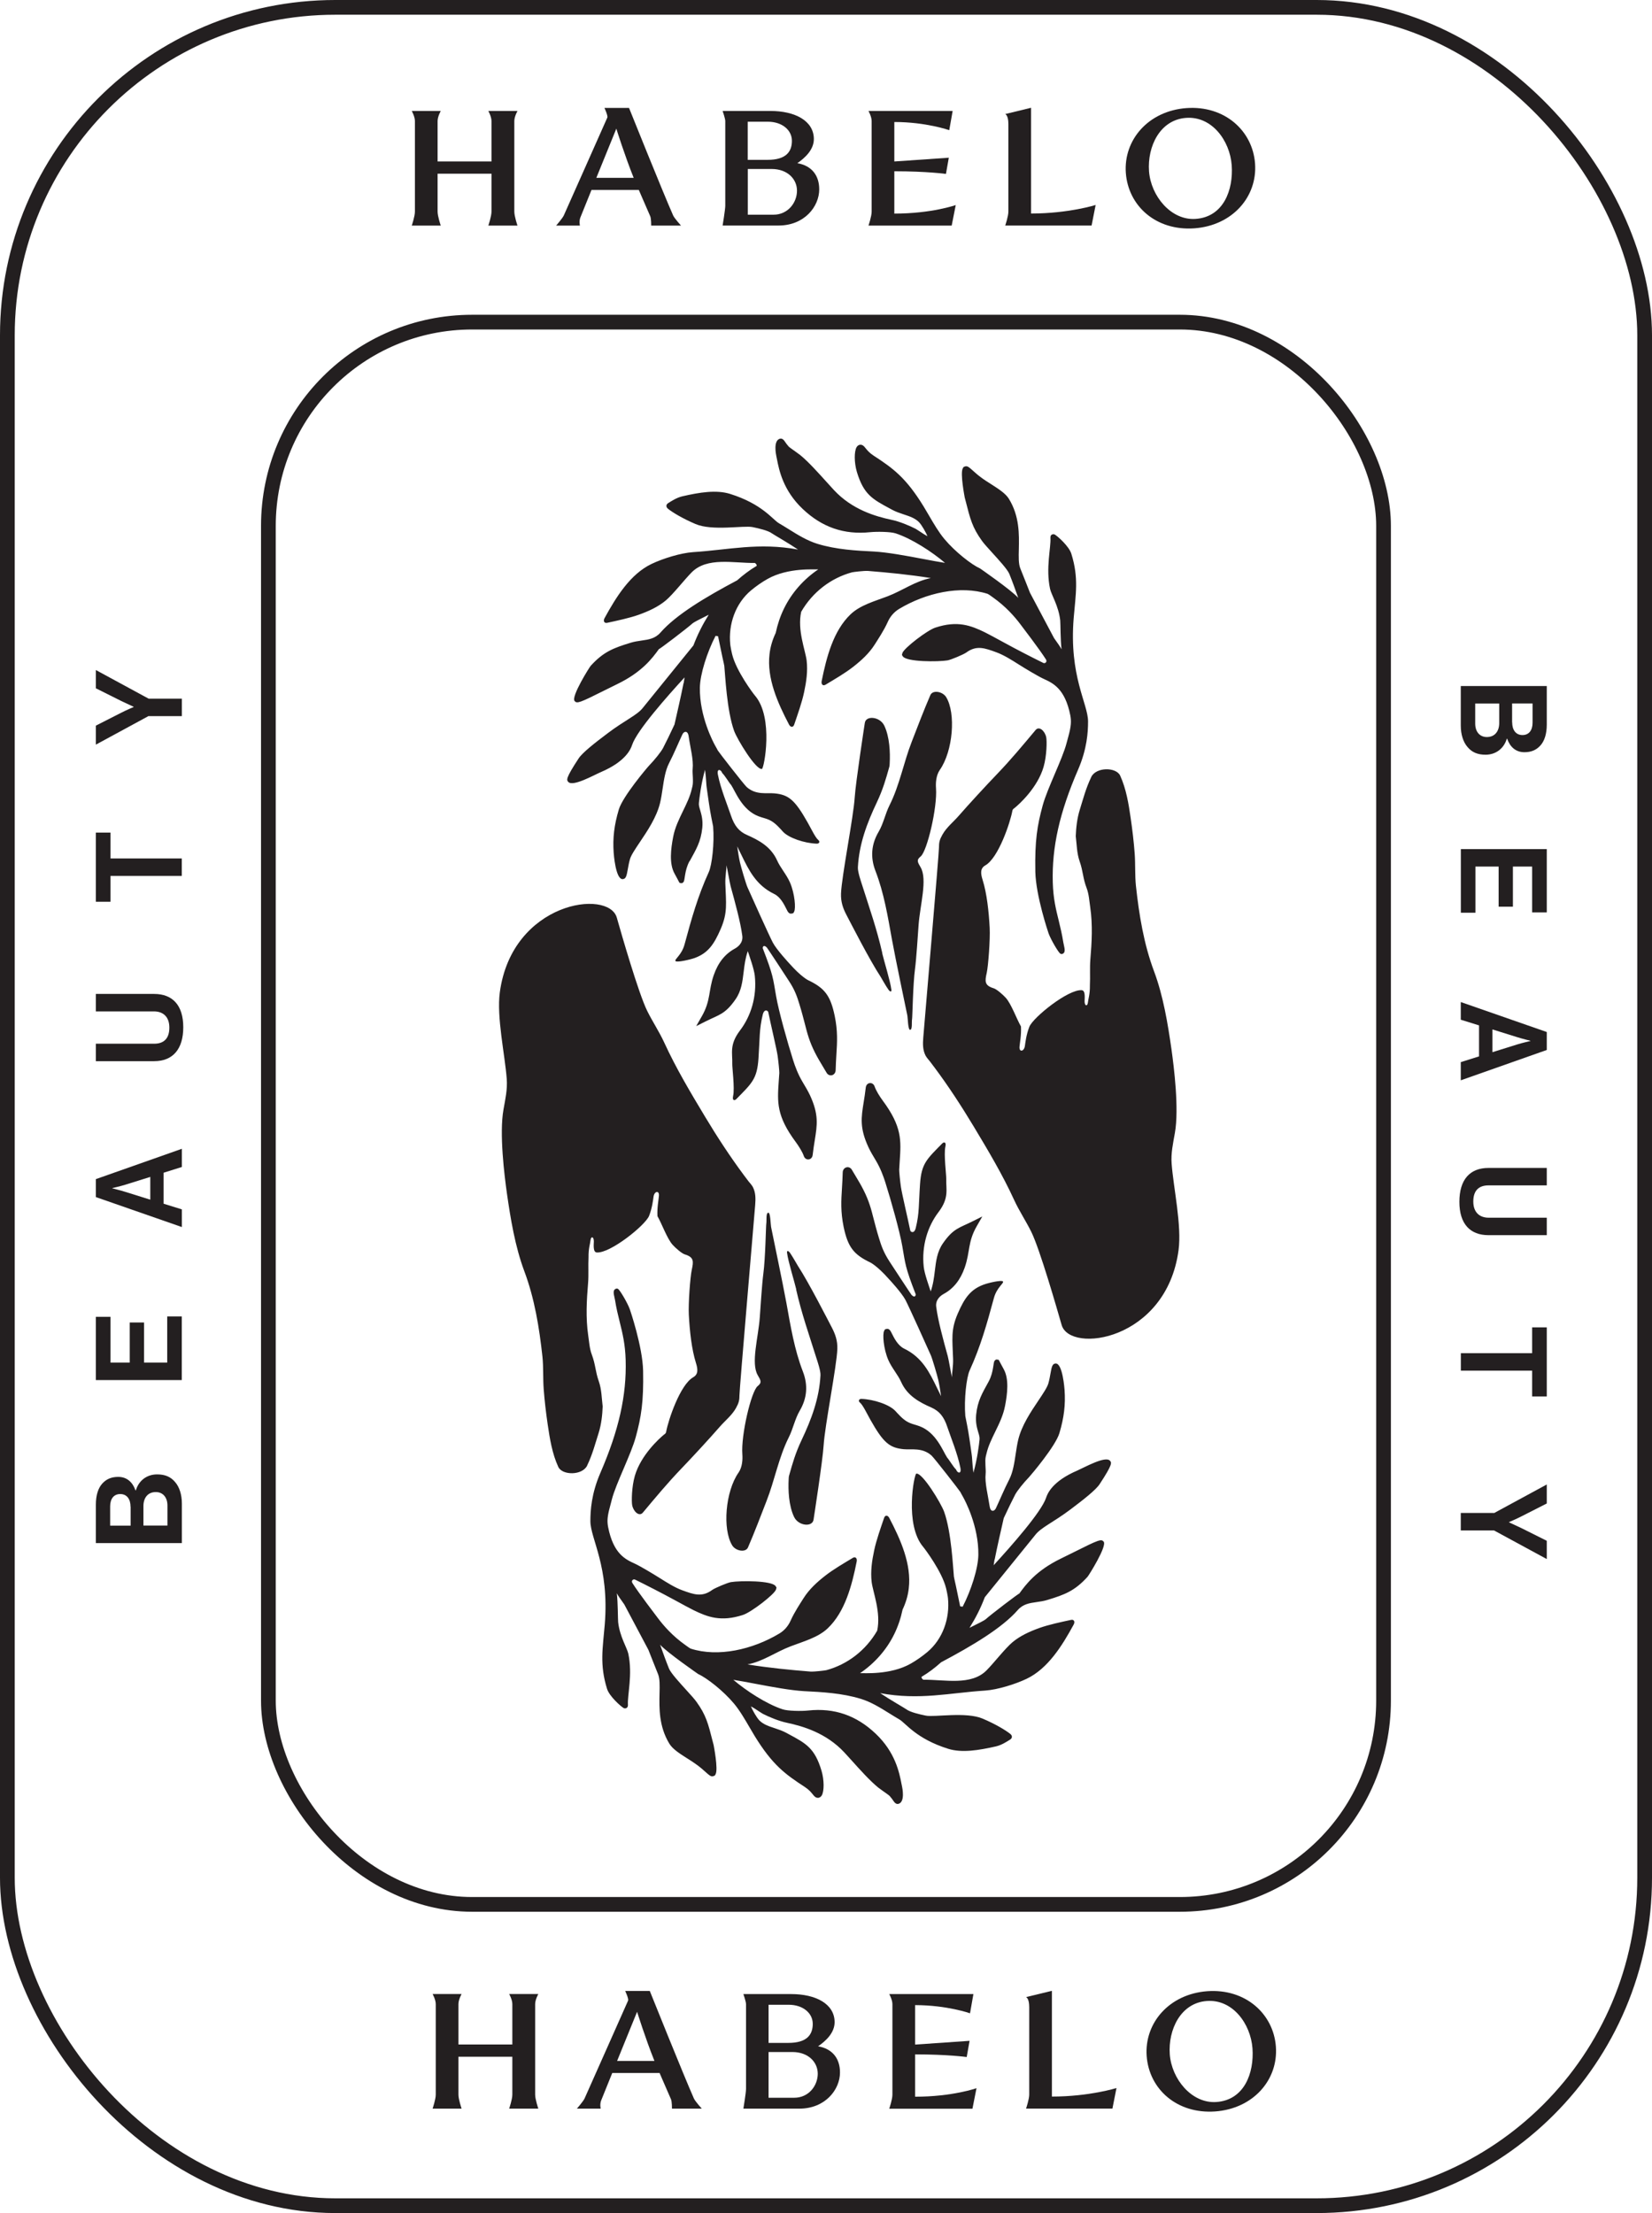 <svg viewBox="0 0 224.36 300.56" xmlns="http://www.w3.org/2000/svg" data-name="Layer 2" id="Layer_2">
  <defs>
    <style>
      .cls-1 {
        fill: none;
        stroke: #231f20;
        stroke-miterlimit: 10;
        stroke-width: 2px;
      }

      .cls-2 {
        fill: #231f20;
        stroke-width: 0px;
      }
    </style>
  </defs>
  <g data-name="Layer 1" id="Layer_1-2">
    <g>
      <g>
        <g>
          <path d="M119.83,129.46c-.76-3.34-1.71-6-2.74-9.25-.18-.56-.61-1.81-.58-2.41.16-3.16,1.24-6.02,2.57-8.82.84-1.78,1.23-3.17,1.68-4.77.06-.2.06-.33.07-.53.08-1.46,0-3.6-.74-5.14-.6-1.23-2.5-1.4-2.64-.35-.02.12-1.24,8.08-1.37,10.1-.16,2.64-1.78,10.75-1.86,13.07-.04,1.15.28,2.03.75,2.92.51.97,3.12,6.09,4.61,8.35.12.18.7,1.25,1.1,1.81.16.22.43.36.38-.03-.15-1.18-1.01-3.93-1.25-4.96Z" class="cls-2"></path>
          <path d="M123.59,139.86c.36.02.2-1.11.28-1.47.05-.24.12-4.73.4-6.81.18-1.35.39-4.62.48-5.9.19-2.73,1.24-6.24.28-7.89-.4-.69-.61-.98.01-1.48.87-.7,2.28-6.65,2.08-9.27-.05-.65-.01-1.72.52-2.48,1.79-2.56,2.2-7.69.86-9.88-.47-.77-1.83-1.02-2.15-.27-.85,1.96-1.75,4.32-2.52,6.31-1.11,2.84-1.64,5.89-3.02,8.64-.58,1.15-.82,2.47-1.48,3.6-1,1.7-1.15,3.47-.43,5.33,1.16,3,1.67,6.17,2.24,9.32.48,2.64,1.88,9.3,2.09,10.32.07.37.08,1.92.37,1.94Z" class="cls-2"></path>
          <path d="M148.2,105.54c-.74,1.55-1.09,2.95-1.55,4.42-.37,1.17-.51,2.48-.55,3.61.14,1.14.14,2.3.52,3.39.49,1.39.43,2.28.96,3.66.31.82.36,1.75.49,2.63.34,2.36.21,4.72.01,7.09-.09,1.08,0,2.36-.06,3.48.02,1.22-.22,1.83-.27,2.33-.06.56-.45.5-.45-.16,0-.38.15-1.47-.39-1.51-1.84-.14-6.58,3.68-7.11,4.96-.43,1.1-.54,2.14-.61,2.62-.11.76-.78.87-.73.12.04-.55.26-1.55.2-2.77-.61-1.06-1.31-3.06-2.07-3.9-.38-.42-1.22-1.16-1.64-1.29-1.26-.38-1.2-.95-.94-2.1.21-.95.48-4.58.4-6.09-.12-2.28-.39-4.71-.96-6.53-.29-.91-.33-1.58.38-1.98,1.77-1.02,3.37-5.8,3.66-7.4.05-.26.2-.3.33-.41.57-.46,3.09-2.72,3.91-5.56.44-1.52.46-3.52.36-4.01-.17-.85-.95-1.58-1.44-1-1.76,2.1-3.35,4.02-5.23,5.98-1.47,1.53-3.86,4.12-5.19,5.65-.74.86-1.67,1.57-2.24,2.59-.38.67-.47,1.03-.47,1.78,0,.82-1.93,23.25-2.13,25.77-.07.87-.08,1.69.31,2.45h0s0,.01.01.02c.13.25.55.73.55.73.22.28.43.57.65.86,1.91,2.56,3.66,5.25,5.31,7.99,1.96,3.26,3.92,6.54,5.52,10.03.68,1.48,1.6,2.85,2.32,4.31,1.18,2.4,3.5,10.49,4.12,12.64,1.12,3.95,14.23,2.15,15.88-10.15.45-3.36-.69-8.43-.94-11.75-.11-1.41.19-2.74.44-4.16.59-3.29-.13-9-.46-11.36-.5-3.5-1.12-7.27-2.37-10.61-1.39-3.71-2.03-7.65-2.46-11.61-.15-1.46-.06-2.94-.17-4.41-.12-1.59-.31-3.19-.54-4.77-.28-1.96-.61-3.98-1.43-5.78-.54-1.17-3.27-1.19-3.93.19Z" class="cls-2"></path>
          <path d="M108.12,175.11c.76,3.34,1.71,6,2.73,9.25.18.56.61,1.81.58,2.41-.16,3.16-1.24,6.02-2.57,8.82-.84,1.78-1.23,3.17-1.68,4.77-.06.2-.06.33-.07.53-.08,1.46,0,3.6.74,5.14.6,1.23,2.5,1.4,2.64.35.02-.12,1.25-8.08,1.37-10.1.16-2.64,1.78-10.75,1.86-13.07.04-1.15-.29-2.03-.75-2.92-.51-.97-3.12-6.09-4.6-8.36-.12-.18-.71-1.25-1.1-1.81-.16-.22-.43-.36-.38.03.15,1.18,1.01,3.93,1.25,4.96Z" class="cls-2"></path>
          <path d="M104.35,164.71c-.36-.02-.21,1.11-.28,1.47-.05.24-.12,4.74-.4,6.81-.18,1.35-.39,4.62-.48,5.89-.19,2.74-1.24,6.24-.28,7.89.4.69.61.99-.01,1.48-.87.69-2.28,6.65-2.08,9.27.05.65.01,1.72-.52,2.48-1.79,2.56-2.2,7.69-.86,9.88.47.77,1.83,1.02,2.15.27.85-1.96,1.75-4.32,2.52-6.31,1.11-2.84,1.64-5.89,3.02-8.64.58-1.15.82-2.47,1.48-3.6,1-1.7,1.15-3.47.43-5.33-1.16-3-1.67-6.17-2.24-9.32-.48-2.64-1.88-9.3-2.08-10.32-.07-.37-.08-1.92-.37-1.94Z" class="cls-2"></path>
          <path d="M79.74,199.04c.74-1.55,1.09-2.95,1.56-4.42.37-1.17.51-2.48.55-3.61-.14-1.14-.14-2.3-.52-3.39-.49-1.39-.44-2.28-.96-3.66-.31-.82-.36-1.75-.49-2.63-.34-2.36-.21-4.72-.01-7.09.09-1.08,0-2.35.06-3.48-.02-1.22.22-1.83.27-2.33.06-.56.45-.51.45.16,0,.38-.15,1.47.39,1.51,1.84.14,6.58-3.68,7.11-4.96.43-1.1.54-2.14.61-2.62.11-.76.79-.88.73-.12-.04.55-.26,1.55-.2,2.77.61,1.06,1.31,3.06,2.07,3.9.38.42,1.22,1.16,1.64,1.29,1.26.38,1.2.95.95,2.1-.21.95-.48,4.57-.4,6.09.12,2.28.39,4.71.96,6.53.29.91.33,1.58-.38,1.98-1.77,1.02-3.37,5.8-3.66,7.4-.05.26-.2.3-.33.41-.57.47-3.09,2.72-3.92,5.56-.44,1.52-.46,3.52-.36,4.01.17.85.95,1.58,1.44,1,1.76-2.1,3.35-4.02,5.23-5.98,1.47-1.53,3.86-4.12,5.19-5.65.74-.86,1.67-1.57,2.24-2.59.37-.67.47-1.03.47-1.78,0-.82,1.93-23.25,2.13-25.77.07-.87.08-1.68-.31-2.45h0s0-.01-.01-.02c-.13-.25-.55-.72-.55-.72-.22-.28-.43-.57-.65-.86-1.91-2.57-3.66-5.25-5.31-8-1.96-3.26-3.92-6.54-5.52-10.03-.68-1.48-1.6-2.85-2.32-4.31-1.18-2.4-3.51-10.49-4.12-12.65-1.12-3.95-14.23-2.15-15.89,10.15-.45,3.35.69,8.43.94,11.75.11,1.41-.19,2.74-.44,4.15-.59,3.29.13,9,.46,11.36.5,3.5,1.12,7.27,2.37,10.61,1.39,3.71,2.03,7.65,2.46,11.61.15,1.46.06,2.94.17,4.41.12,1.59.31,3.19.54,4.77.29,1.96.61,3.98,1.44,5.78.53,1.17,3.27,1.19,3.93-.19Z" class="cls-2"></path>
        </g>
        <path d="M93.68,116.93c.86-1.58,1.5-2.58,1.7-4.51.1-1.05-.11-1.77-.28-2.36-.12-.4-.22-.7-.18-1.03.06-.61.3-2.63.83-4.49.08.56.13,1.19.16,1.67.02.33.04.61.07.77l.13.93c.28,1.96.35,2.4.74,4.33.19,2.28-.16,5.26-.59,6.2-1.49,3.27-2.34,6.31-3.29,9.82-.39,1.45-1.37,2-1.24,2.25.14.26,2.06-.2,2.61-.4,1.8-.66,2.62-1.82,3.54-3.95.96-2.22.72-3.45.63-6.16-.03-.99.16-1.84.15-2.49.11.41.45,2.42.57,2.86.63,2.29,1.34,4.88,1.58,6.71.14,1.02-.67,1.57-1.02,1.76-1.32.72-2.26,1.89-2.85,3.58-.75,2.15-.39,3.46-1.64,5.63l-.75,1.31,1.32-.66c1.79-.9,2.61-.94,4.03-2.99.79-1.14.94-2.41,1.1-3.75.11-.92.23-1.86.56-2.78.24.73.85,2.41.95,3.35.3,2.83-.53,5.48-2.01,7.42-1.48,1.95-1,3.1-1.05,4.53-.02.49.35,3.33.12,4.34-.17.76.26.62.41.47,2.13-2.17,2.84-2.73,3.03-5.54.19-2.75.09-3.94.58-5.95.2-.83.7-.56.75-.34.32,1.58,1.13,4.98,1.27,5.93.12.85.24,2.1.23,2.33-.02.41-.05.79-.08,1.15-.19,2.81-.33,4.67,2.31,8.23.4.54.9,1.33,1.1,1.91.1.3.37.49.66.45.29-.03.5-.27.54-.6.08-.75.19-1.39.28-1.97.34-2.12.57-3.52-.65-6.15-.27-.57-.63-1.18-.98-1.76-.64-1.06-1.05-2.19-1.3-2.98-.78-2.46-1.97-6.7-2.31-8.68-.43-2.45-.37-2.8-1.81-6.51-.05-.14.08-.6.55-.12.1.11,2.85,4.3,2.97,4.5.82,1.24,1.13,2.14,1.45,3.2.32,1.04.53,1.86.72,2.59.35,1.38.63,2.47,1.4,3.99.33.66.72,1.3,1.09,1.92.16.27.33.54.49.82.15.26.45.39.72.32.29-.08.49-.35.5-.68.02-.77.06-1.46.1-2.11.11-1.72.2-3.21-.23-5.28-.57-2.73-1.35-3.77-3.63-4.85,0,0-.94-.46-2.52-2.25-.1-.11-1.75-1.89-2.25-2.84-.49-.93-3.02-6.55-3.45-7.53-.2-.45-.87-2.73-1.01-3.34-.13-.56-.27-1.43-.38-2.2.1.19.19.38.27.55l.27.55c1.04,2.14,2.02,4.17,4.48,5.36.86.41,1.37,1.46,1.65,2.02.2.41.35.7.7.65l.25-.06.11-.2c.25-.45.09-2.44-.55-3.94-.25-.58-.59-1.09-.92-1.59-.31-.47-.61-.92-.83-1.41-.85-1.92-2.56-2.8-4.1-3.48-1.08-.47-1.71-1.24-2.18-2.64-.44-1.32-1.41-3.68-1.77-5.54-.18-.95.45-.69.58-.24.41.4.95,1.36,1.21,1.62.59.89,1.48,3.42,3.75,4.27,1.11.42,1.65.25,3.06,1.82l.19.22c.8.9,2.97,1.61,4.61,1.67.4.02.48-.3.23-.5-.39-.31-.98-1.56-1.44-2.37-1.76-3.12-2.6-3.77-4.5-3.96-1.08-.1-2.52.26-3.78-.86-.35-.31-3.82-4.77-3.92-4.96-.08-.17-.21-.39-.36-.66-.26-.46-2.13-3.96-2.08-7.85.02-1.85.99-4.86,2.13-7.06.26.04.07.01.34.05.25,1.2.56,2.71.59,2.83.15.62.26,1.21.26,1.21.12,1.15.33,6.04,1.33,8.81.42,1.16,2.96,5.35,3.78,5.17.29-.07,1.62-6.96-.94-9.95-.24-.27-2.55-3.35-3.1-5.59-.09-.38-.18-.77-.24-1.18,0-.03,0-.08-.02-.15-.29-2.79.72-5.61,2.8-7.36.71-.59,1.46-1.12,2.26-1.57,2.8-1.58,6.44-1.26,6.89-1.3-1.95,1.32-3.59,3.14-4.65,5.31-.52,1.06-.89,2.18-1.13,3.32-.43.9-.73,1.88-.84,2.88-.39,3.28,1.11,6.63,2.65,9.57.2.38.56.42.7,0,.46-1.35,1.06-3.03,1.35-4.42.3-1.4.51-2.85.34-4.28-.17-1.39-1.29-4.13-.74-6.62,1.54-2.67,4.03-4.58,6.9-5.36.19-.05,1.69-.22,2.11-.19.01,0,.03,0,.04,0,2.76.22,5.64.5,8.56.97-2.16.42-3.79,1.68-5.91,2.49-1.68.64-3.69,1.18-5,2.44-2.33,2.23-3.26,5.79-3.92,9.07-.08.42.16.7.53.48,1.18-.71,2.68-1.58,3.77-2.44,1.1-.86,2.15-1.82,2.91-3.02.46-.73,1.25-1.91,1.76-3.05.33-.75.87-1.37,1.55-1.78,3.6-2.16,8.3-3.25,12.04-2.04.11.06.2.12.26.16l.46.33c1.7,1.2,2.91,2.57,3.72,3.65.26.35,2.61,3.41,3.46,4.76.21.33-.12.59-.35.48-1.41-.69-3.73-1.88-5.36-2.78-1.14-.62-2.11-1.15-2.58-1.38-1.91-.93-3.73-1.63-6.73-.64-1.11.36-4.24,2.77-4.47,3.44l-.07.27.12.19c.48.77,4.8.76,6.07.55.45-.07,2.18-.8,2.54-1.06,1.4-1.03,2.51-.62,4.12-.03,1,.37,2.05,1.03,3.07,1.68.81.51,2.53,1.55,3.33,1.92,1.24.57,2.9,1.3,3.62,4.96.15.78.12,1.44-.25,2.81-.08.31-.17.64-.26.96-.27,1.06-.94,2.64-1.59,4.16-.65,1.53-1.33,3.12-1.65,4.3-.74,2.72-1.08,4.75-1,9,.07,3.29,1.76,8.26,1.8,8.38.33.9,1.37,2.65,1.61,2.76.1.05.2.05.3.01.39-.16.28-.67.17-1.17-.03-.13-.06-.26-.08-.38-.17-1.08-.4-2.03-.62-2.94-.39-1.57-.75-3.05-.81-5.18-.14-4.81.92-9.53,3.44-15.35,1.22-2.82,1.35-5.11,1.35-6.53,0-2.43-2.6-6.14-1.95-14.07.26-3.16.72-5.38-.32-8.71-.31-1.01-1.85-2.38-2.25-2.61-.21-.11-.62-.03-.59.43.09,1.34-.66,4.11-.05,6.95.17.79,1.17,2.34,1.38,4.29.04.39.03,2.74.18,3.91l-.05-.08c-.1-.21-.4-.64-.97-1.44l-3.27-6.16c-.19-.47-.37-.94-.56-1.42-.25-.62-.49-1.25-.75-1.88-.25-.61-.23-1.55-.2-2.64.04-1.98.1-4.45-1.35-6.81-.45-.74-1.43-1.36-2.46-2.02-.46-.29-.93-.59-1.34-.9-.41-.3-.78-.63-1.07-.89-.53-.48-.76-.68-1.06-.6l-.23.09-.1.17c-.39.68.26,3.94.26,3.97l.1.38c.66,2.6.93,3.67,2.23,5.49.27.38.78.94,1.38,1.6.88.97,2.1,2.29,2.35,2.91.42,1.04.82,2.15,1.21,3.25-.93-1.05-5.18-3.99-5.18-3.99-1.16-.52-3.38-2.25-4.84-3.99-.78-.93-1.46-2.1-2.12-3.23-.24-.42-.48-.82-.71-1.2-2.42-3.94-4.16-5.19-6.8-6.91-.58-.38-.86-.73-1.07-.99-.2-.25-.42-.54-.8-.48-.12.02-.29.09-.43.31-.35.58-.34,2.12.03,3.37.92,3.06,2.11,3.7,4.47,4.97l.35.19c.49.26,1.02.44,1.53.61.79.26,1.53.5,2.07,1.04.4.4.95,1.41,1.17,1.92-.27-.13-.68-.39-1.23-.76-.18-.12-.32-.21-.38-.24-.85-.44-2.24-1.01-3.27-1.22-2.17-.46-5.35-1.38-7.82-4.04-.27-.29-.59-.64-.93-1.02-1.13-1.25-2.53-2.82-3.66-3.74-.07-.06-.3-.22-.56-.41-.31-.22-.89-.63-.99-.73-.25-.28-.4-.5-.5-.65-.15-.22-.37-.54-.75-.41-.86.31-.48,2.12-.44,2.33l.09.45c.29,1.48.84,4.23,3.49,6.74,2.62,2.49,5.62,3.53,9.17,3.16.88-.09,2.77-.07,3.46.16,2.22.73,4.96,2.53,6.68,3.99,0,0,.01.01.02.02-.87-.14-1.91-.33-3-.54-2.26-.43-4.82-.9-6.61-1-2.41-.12-5.15-.26-7.72-1.05-1.38-.43-2.59-1.17-3.87-1.97-.45-.28-.9-.56-1.35-.82-.86-.5-2.26-2.62-6.64-3.99-1.87-.58-4.15-.21-6.49.33-.77.18-1.48.65-1.91.92-.29.18-.36.5-.02.78.65.51,1.95,1.3,3.72,2.06,2.28.98,6.57.17,7.76.42.83.17,2.12.47,2.62.85.23.17,2.25,1.32,3.55,2.2-5.35-.99-9.42.04-14.26.35-1.66.11-4.11.87-5.63,1.6-2.87,1.37-4.8,4.46-6.39,7.37-.2.37-.05.72.36.63,1.34-.29,3.01-.64,4.3-1.1,1.3-.47,2.58-1.04,3.65-1.93.99-.83,2.53-2.82,3.52-3.82,2.11-2.13,5.69-1.24,8.59-1.28.19.11.31.35.22.41-.93.55-1.81,1.22-2.63,1.95-4.26,2.26-8.27,4.65-10.41,7.09-.72.82-1.58.95-2.58,1.09-.48.07-.98.14-1.49.3-2.27.7-3.65,1.19-5.41,3.13-.16.17-2.68,4.18-2.19,4.77.32.4.67.27,4.12-1.46.58-.29,1.16-.58,1.68-.83,3.36-1.63,4.75-3.5,5.66-4.76,0,.1,3.89-2.87,4.58-3.5.16-.14.94-.54,2.18-1.16-.41.66-.8,1.34-1.14,2.03-.35.69-.66,1.41-.94,2.14l-6.87,8.48c-.77.99-2.43,1.68-4.75,3.43-1.81,1.36-3.46,2.66-3.97,3.44-1.8,2.74-1.64,2.92-1.4,3.19.62.69,3.49-.94,4.43-1.34,3.41-1.46,4.06-3.15,4.24-3.7.65-1.95,4.78-6.61,7.12-9.16-.04.26-.08.52-.12.78h-.02c-.3,1.56-.91,4.21-1.23,5.62-.41.9-1.29,2.71-1.56,3.21-.29.53-1.1,1.55-1.89,2.37-.26.27-3.58,4.19-4.11,5.96-.63,2.12-.84,3.87-.7,5.86.01.15.26,3.66,1.23,3.6.45-.03.53-.47.69-1.35.07-.41.16-.9.29-1.35.15-.55.71-1.37,1.35-2.33,1.01-1.5,2.27-3.37,2.74-5.31.15-.62.25-1.3.35-1.96.18-1.21.37-2.46.86-3.42.69-1.34,1.37-2.98,1.83-3.95.2-.42.72-.55.84.24.23,1.6.68,3.2.55,4.47-.06.53.13,1.69-.03,2.35l-.09.36c-.24,1.05-.71,2-1.2,3.01-.53,1.1-1.09,2.23-1.33,3.51-.31,1.61-.56,3.62.18,4.96.7,1.26.63,1.27.76,1.3l.28.02.16-.13c.26-.21.11-1.51.84-2.86Z" class="cls-2"></path>
        <path d="M122.51,242.65l-.09-.45c-.29-1.48-.84-4.23-3.49-6.74-2.62-2.49-5.62-3.53-9.17-3.15-.88.1-2.77.07-3.46-.16-2.23-.73-4.96-2.53-6.68-3.99,0,0-.01-.01-.02-.02.87.14,1.91.33,3,.54,2.26.43,4.82.9,6.61,1,2.41.12,5.15.26,7.72,1.05,1.38.43,2.59,1.18,3.86,1.97.45.28.9.56,1.35.82.86.49,2.26,2.62,6.64,3.99,1.87.58,4.15.2,6.49-.33.77-.18,1.48-.65,1.91-.92.29-.18.36-.51.02-.78-.65-.51-1.95-1.3-3.72-2.06-2.28-.98-6.57-.17-7.76-.42-.84-.17-2.12-.47-2.62-.85-.23-.17-2.25-1.32-3.56-2.2,5.35.99,9.42-.04,14.26-.35,1.66-.11,4.11-.87,5.63-1.6,2.87-1.37,4.81-4.46,6.39-7.37.2-.37.05-.72-.36-.63-1.34.29-3.01.64-4.3,1.1-1.3.47-2.58,1.04-3.65,1.93-.99.83-2.53,2.82-3.52,3.82-2.11,2.13-5.69,1.24-8.59,1.28-.19-.11-.31-.35-.22-.41.93-.55,1.81-1.22,2.63-1.96,4.26-2.26,8.27-4.65,10.41-7.09.72-.82,1.58-.95,2.58-1.09.48-.07.98-.14,1.49-.3,2.28-.7,3.65-1.19,5.41-3.13.16-.17,2.68-4.18,2.19-4.77-.32-.4-.67-.27-4.12,1.46-.58.29-1.16.58-1.68.83-3.36,1.63-4.75,3.5-5.66,4.76,0-.1-3.89,2.87-4.58,3.5-.16.14-.94.54-2.18,1.15.41-.66.8-1.34,1.14-2.02.35-.69.66-1.41.94-2.14l6.87-8.48c.77-.99,2.42-1.68,4.75-3.43,1.81-1.36,3.46-2.66,3.97-3.44,1.8-2.74,1.64-2.92,1.4-3.19-.62-.69-3.49.93-4.43,1.34-3.41,1.46-4.06,3.15-4.24,3.7-.65,1.95-4.78,6.61-7.12,9.16.04-.26.08-.52.12-.78h.02c.3-1.55.91-4.21,1.23-5.62.41-.9,1.29-2.71,1.56-3.21.29-.53,1.1-1.55,1.89-2.37.26-.28,3.58-4.19,4.11-5.96.63-2.12.84-3.87.7-5.86-.01-.15-.26-3.66-1.22-3.6-.45.03-.53.47-.69,1.35-.07.41-.16.9-.29,1.35-.15.54-.71,1.37-1.35,2.33-1.01,1.5-2.27,3.37-2.74,5.31-.15.62-.25,1.3-.35,1.96-.18,1.21-.37,2.46-.86,3.42-.69,1.34-1.37,2.98-1.83,3.95-.2.42-.72.55-.84-.24-.24-1.6-.68-3.2-.55-4.46.06-.53-.13-1.69.02-2.35l.09-.36c.24-1.05.71-2,1.2-3.01.54-1.1,1.09-2.23,1.33-3.51.31-1.61.56-3.62-.18-4.96-.7-1.26-.63-1.27-.76-1.3l-.29-.02-.16.13c-.26.21-.11,1.51-.84,2.86-.86,1.58-1.5,2.58-1.7,4.51-.1,1.05.11,1.77.28,2.36.12.39.22.7.18,1.03-.06.61-.3,2.63-.83,4.49-.08-.56-.13-1.2-.16-1.67-.02-.33-.04-.6-.07-.77l-.13-.93c-.28-1.96-.35-2.4-.74-4.33-.19-2.28.16-5.26.59-6.2,1.49-3.27,2.34-6.31,3.29-9.82.39-1.45,1.37-2,1.24-2.25-.14-.26-2.06.2-2.61.41-1.8.66-2.62,1.82-3.54,3.95-.96,2.22-.72,3.45-.63,6.16.03.99-.16,1.84-.15,2.49-.11-.41-.45-2.43-.57-2.86-.63-2.29-1.34-4.88-1.57-6.71-.14-1.02.67-1.57,1.02-1.76,1.32-.72,2.26-1.89,2.85-3.58.75-2.15.39-3.46,1.64-5.63l.75-1.31-1.32.66c-1.79.9-2.61.94-4.03,2.99-.79,1.14-.94,2.41-1.1,3.75-.11.91-.23,1.86-.56,2.78-.24-.73-.85-2.41-.95-3.35-.3-2.83.53-5.48,2.01-7.42,1.48-1.95,1-3.1,1.05-4.53.02-.49-.35-3.33-.12-4.34.17-.76-.26-.62-.41-.47-2.13,2.17-2.84,2.73-3.03,5.54-.19,2.75-.08,3.94-.58,5.95-.2.83-.7.56-.75.34-.32-1.58-1.13-4.98-1.27-5.93-.12-.85-.24-2.1-.23-2.33.02-.41.05-.79.07-1.15.19-2.81.33-4.67-2.31-8.23-.4-.54-.9-1.33-1.1-1.92-.1-.3-.37-.49-.66-.45-.29.03-.5.27-.54.6-.08.75-.19,1.39-.28,1.97-.34,2.12-.57,3.52.65,6.15.27.58.63,1.18.98,1.76.64,1.06,1.05,2.19,1.3,2.98.78,2.46,1.97,6.7,2.31,8.68.43,2.46.37,2.8,1.81,6.51.05.14-.08.6-.55.12-.1-.11-2.84-4.3-2.97-4.5-.81-1.24-1.13-2.14-1.45-3.2-.32-1.04-.53-1.86-.72-2.59-.35-1.38-.63-2.47-1.4-3.99-.33-.66-.72-1.3-1.09-1.92-.16-.27-.33-.54-.49-.82-.16-.26-.45-.39-.73-.31-.29.08-.49.35-.5.68-.02.77-.06,1.46-.1,2.11-.11,1.72-.2,3.21.22,5.28.57,2.73,1.35,3.77,3.63,4.85,0,0,.94.46,2.52,2.25.11.11,1.75,1.89,2.25,2.84.49.93,3.02,6.55,3.45,7.52.2.45.87,2.73,1.01,3.35.13.56.27,1.43.38,2.2-.1-.19-.19-.38-.27-.55l-.27-.55c-1.04-2.14-2.02-4.17-4.48-5.36-.86-.42-1.37-1.46-1.65-2.02-.2-.41-.35-.7-.7-.66l-.25.06-.11.2c-.25.45-.09,2.44.55,3.94.25.58.59,1.09.92,1.59.31.47.61.92.83,1.41.85,1.92,2.57,2.8,4.11,3.48,1.08.48,1.71,1.24,2.17,2.65.44,1.32,1.41,3.68,1.77,5.54.18.94-.44.69-.58.24-.41-.4-.95-1.35-1.21-1.62-.59-.89-1.48-3.42-3.75-4.27-1.11-.42-1.64-.25-3.06-1.82l-.2-.22c-.8-.9-2.97-1.61-4.61-1.67-.4-.02-.48.3-.23.5.39.31.98,1.56,1.44,2.37,1.76,3.12,2.6,3.77,4.5,3.96,1.08.1,2.52-.26,3.78.86.35.31,3.82,4.77,3.92,4.96.08.17.21.39.36.66.26.46,2.13,3.96,2.08,7.85-.02,1.85-.99,4.86-2.13,7.06-.26-.04-.08-.01-.34-.05-.25-1.2-.56-2.71-.59-2.83-.15-.62-.26-1.21-.26-1.21-.12-1.15-.33-6.04-1.33-8.81-.42-1.16-2.96-5.35-3.78-5.17-.29.07-1.62,6.95.94,9.95.23.27,2.55,3.35,3.1,5.59.09.38.18.77.24,1.18,0,.03,0,.08.02.15.29,2.79-.71,5.61-2.8,7.36-.71.59-1.46,1.12-2.25,1.57-2.8,1.59-6.44,1.26-6.89,1.3,1.95-1.32,3.59-3.14,4.65-5.31.52-1.06.89-2.18,1.13-3.33.43-.9.73-1.88.84-2.88.39-3.28-1.11-6.63-2.65-9.57-.2-.38-.56-.42-.7,0-.46,1.35-1.06,3.03-1.35,4.42-.3,1.4-.51,2.85-.34,4.28.17,1.39,1.29,4.13.75,6.62-1.54,2.67-4.03,4.58-6.9,5.36-.19.05-1.69.22-2.11.19-.01,0-.02,0-.04,0-2.76-.22-5.64-.5-8.56-.97,2.16-.42,3.79-1.68,5.91-2.48,1.68-.64,3.69-1.18,5-2.44,2.33-2.23,3.27-5.79,3.92-9.07.08-.42-.17-.7-.53-.48-1.18.71-2.68,1.58-3.77,2.44-1.1.86-2.15,1.82-2.91,3.02-.46.73-1.25,1.91-1.76,3.05-.33.75-.87,1.37-1.55,1.77-3.6,2.16-8.3,3.25-12.04,2.04-.11-.06-.2-.12-.26-.16l-.46-.33c-1.7-1.2-2.91-2.57-3.72-3.65-.26-.35-2.61-3.41-3.46-4.76-.21-.33.12-.59.36-.47,1.41.69,3.73,1.88,5.36,2.77,1.14.62,2.11,1.15,2.58,1.38,1.91.93,3.73,1.63,6.73.64,1.11-.36,4.24-2.77,4.47-3.44l.07-.27-.12-.19c-.48-.77-4.8-.76-6.07-.55-.45.07-2.18.8-2.54,1.06-1.4,1.03-2.51.62-4.12.03-1-.37-2.05-1.04-3.07-1.68-.81-.51-2.53-1.55-3.33-1.92-1.24-.57-2.9-1.3-3.62-4.96-.15-.78-.12-1.44.26-2.81.08-.31.17-.64.25-.96.27-1.06.94-2.64,1.59-4.16.65-1.53,1.33-3.12,1.65-4.3.74-2.72,1.08-4.75,1-9-.07-3.29-1.77-8.26-1.81-8.37-.33-.9-1.37-2.65-1.61-2.76-.1-.05-.2-.05-.3,0-.4.16-.28.67-.17,1.16.03.13.06.26.08.38.17,1.08.4,2.03.63,2.94.39,1.57.75,3.05.81,5.18.14,4.81-.92,9.53-3.44,15.35-1.22,2.82-1.35,5.11-1.35,6.53,0,2.42,2.6,6.14,1.95,14.07-.26,3.16-.72,5.38.31,8.71.31,1.01,1.86,2.38,2.25,2.61.21.12.62.03.59-.43-.09-1.34.66-4.11.05-6.95-.17-.79-1.17-2.34-1.38-4.29-.04-.39-.03-2.74-.18-3.91l.05.08c.1.21.4.64.97,1.44l3.27,6.16c.19.47.37.94.56,1.42.25.62.49,1.25.75,1.88.25.61.23,1.55.2,2.64-.04,1.98-.1,4.45,1.34,6.81.45.74,1.43,1.36,2.47,2.02.46.29.93.59,1.34.9.41.3.78.63,1.07.89.53.48.76.68,1.06.6l.23-.09.1-.17c.39-.68-.26-3.94-.26-3.97l-.1-.38c-.66-2.6-.93-3.68-2.23-5.49-.27-.38-.78-.94-1.38-1.6-.88-.97-2.1-2.3-2.35-2.91-.42-1.04-.82-2.15-1.21-3.25.93,1.05,5.18,3.99,5.18,3.99,1.16.52,3.38,2.25,4.84,3.99.78.93,1.46,2.1,2.12,3.23.24.42.48.82.71,1.2,2.42,3.94,4.16,5.19,6.8,6.91.58.38.86.73,1.07.99.2.25.42.54.8.48.12-.02.29-.09.43-.31.35-.58.34-2.12-.03-3.37-.92-3.07-2.1-3.7-4.47-4.97l-.35-.19c-.49-.26-1.02-.44-1.53-.61-.79-.26-1.53-.5-2.07-1.04-.4-.4-.95-1.41-1.17-1.92.27.13.68.39,1.23.76.18.12.32.21.38.24.85.44,2.24,1.01,3.27,1.22,2.17.46,5.35,1.38,7.82,4.04.27.29.59.64.93,1.02,1.13,1.26,2.53,2.82,3.66,3.74.07.06.3.22.56.41.31.22.89.62.99.73.25.28.4.5.5.65.15.22.38.54.75.41.86-.31.48-2.12.44-2.33Z" class="cls-2"></path>
      </g>
      <rect ry="27.67" rx="27.67" height="214.89" width="151.45" y="43.75" x="36.45" class="cls-1"></rect>
      <rect ry="44.54" rx="44.54" height="298.56" width="222.36" y="1" x="1" class="cls-1"></rect>
      <path d="M121.46,23.26c4.46,0,7.01.36,7.01.36l.39-2.2-7.4.51v-5.36c4.32,0,7.46,1.11,7.46,1.11l.46-2.61h-11.43s.43.76.43,1.37v12.3c0,.64-.43,1.9-.43,1.9h11.3l.55-2.79s-3.25,1.16-8.34,1.16v-5.74Z" class="cls-2"></path>
      <path d="M162.36,29.73c-3.33.22-6.06-3.12-6.31-6.47-.24-3.35,1.47-6.99,5.03-7.25,3.5-.26,5.95,3.08,6.2,6.43.24,3.35-1.11,7.04-4.92,7.29M170.45,22.21c-.33-4.47-4.14-7.9-9.31-7.53-5.19.38-8.56,4.33-8.24,8.8.33,4.51,4.12,7.9,9.31,7.53,5.17-.38,8.57-4.29,8.24-8.8" class="cls-2"></path>
      <path d="M105.04,29.16h-3.48v-6.21h3.24c2.15,0,3.44,1.37,3.44,2.95s-1.19,3.26-3.2,3.26M101.56,16.53h2.72c1.9,0,3.27,1.1,3.27,2.6s-.83,2.58-3.3,2.58h-2.7v-5.18ZM108.29,22.16c1.03-.71,2.26-1.83,2.24-3.31-.03-2.47-2.59-3.78-5.89-3.78h-6.5s.36,1.03.36,1.37v11.51c0,.48-.36,2.68-.36,2.68h7.59c3.53,0,5.53-2.59,5.53-4.91,0-1.9-1.02-3.22-2.98-3.56" class="cls-2"></path>
      <path d="M70.28,15.07h-3.96s.43.76.43,1.37v5.49h-7.32v-5.49c0-.61.43-1.37.43-1.37h-3.94s.43.76.43,1.37v12.3c0,.64-.43,1.9-.43,1.9h3.94s-.43-1.26-.43-1.9v-5.15h7.32v5.15c0,.64-.43,1.9-.43,1.9h3.96s-.43-1.26-.43-1.9v-12.3c0-.61.43-1.37.43-1.37" class="cls-2"></path>
      <path d="M140.02,14.64l-3.5.85s.43.13.43,1.37v11.87c0,.65-.43,1.9-.43,1.9h11.73l.55-2.79s-3.68,1.16-8.77,1.16v-14.37Z" class="cls-2"></path>
      <path d="M83.7,17.46s1.13,3.63,2.36,6.69h-5.07c1.31-3.22,2.72-6.69,2.72-6.69M85.42,14.66h-3.33s.5,1.06.39,1.31c-1.12,2.5-4.6,10.38-5.91,13.29-.15.35-1.04,1.38-1.04,1.38h3.23s-.14-.58.06-1.1c.08-.21.72-1.79,1.51-3.74h6.43l.48,1.11c.43.99.81,1.86,1.07,2.46.14.32.13,1.27.13,1.27h4.05s-.89-.98-1.07-1.38c-1.38-3.11-5.99-14.6-5.99-14.6" class="cls-2"></path>
      <g>
        <path d="M124.28,279.01c4.46,0,7.01.36,7.01.36l.39-2.2-7.4.51v-5.36c4.32,0,7.46,1.11,7.46,1.11l.46-2.61h-11.43s.43.76.43,1.37v12.3c0,.64-.43,1.9-.43,1.9h11.3l.55-2.79s-3.25,1.16-8.34,1.16v-5.74Z" class="cls-2"></path>
        <path d="M165.18,285.48c-3.33.22-6.06-3.12-6.31-6.47-.24-3.35,1.47-6.99,5.03-7.25,3.5-.26,5.95,3.08,6.2,6.43.24,3.35-1.11,7.04-4.92,7.29M173.28,277.96c-.33-4.47-4.14-7.9-9.31-7.53-5.19.38-8.56,4.33-8.24,8.8.33,4.51,4.12,7.9,9.31,7.53,5.17-.38,8.57-4.29,8.24-8.8" class="cls-2"></path>
        <path d="M107.86,284.9h-3.48v-6.21h3.24c2.15,0,3.44,1.37,3.44,2.95s-1.19,3.26-3.2,3.26M104.39,272.27h2.72c1.9,0,3.27,1.1,3.27,2.6s-.83,2.58-3.3,2.58h-2.7v-5.18ZM111.11,277.91c1.03-.71,2.26-1.83,2.24-3.31-.03-2.47-2.59-3.78-5.89-3.78h-6.5s.36,1.03.36,1.37v11.51c0,.48-.36,2.68-.36,2.68h7.59c3.53,0,5.53-2.59,5.53-4.91,0-1.9-1.02-3.22-2.98-3.56" class="cls-2"></path>
        <path d="M73.11,270.81h-3.96s.43.76.43,1.37v5.49h-7.32v-5.49c0-.61.43-1.37.43-1.37h-3.94s.43.76.43,1.37v12.3c0,.64-.43,1.9-.43,1.9h3.94s-.43-1.26-.43-1.9v-5.15h7.32v5.15c0,.64-.43,1.9-.43,1.9h3.96s-.43-1.26-.43-1.9v-12.3c0-.61.43-1.37.43-1.37" class="cls-2"></path>
        <path d="M142.85,270.38l-3.5.85s.43.13.43,1.37v11.87c0,.65-.43,1.9-.43,1.9h11.73l.55-2.79s-3.68,1.16-8.77,1.16v-14.37Z" class="cls-2"></path>
        <path d="M86.52,273.21s1.13,3.63,2.36,6.69h-5.07c1.31-3.22,2.72-6.69,2.72-6.69M88.24,270.4h-3.33s.5,1.06.39,1.31c-1.12,2.5-4.6,10.38-5.91,13.29-.15.35-1.04,1.38-1.04,1.38h3.23s-.14-.58.06-1.1c.08-.21.72-1.79,1.51-3.74h6.43l.48,1.11c.43.99.81,1.86,1.07,2.46.14.32.13,1.27.13,1.27h4.05s-.89-.98-1.07-1.38c-1.38-3.11-5.99-14.6-5.99-14.6" class="cls-2"></path>
      </g>
      <g>
        <path d="M210.07,93.17v5.23c0,1.26-.31,2.22-.85,2.83-.57.64-1.27.93-2.19.93-1.19,0-1.96-.74-2.34-1.83h-.05c-.38,1.29-1.45,2.17-2.89,2.17-1.09,0-1.85-.34-2.43-1.03-.59-.67-.93-1.7-.93-2.94v-5.36s11.68,0,11.68,0ZM205.37,98.1c0,1.03.49,1.73,1.4,1.73.87,0,1.37-.64,1.37-1.68v-2.61h-2.78v2.56ZM200.35,95.54v2.73c0,1.14.64,1.83,1.58,1.83,1.11,0,1.68-.82,1.68-1.89v-2.66h-3.27Z" class="cls-2"></path>
        <path d="M210.07,115.32v8.59s-1.99,0-1.99,0v-6.22h-2.61v5.45s-1.94,0-1.94,0v-5.45h-3.15v6.27s-1.98,0-1.98,0v-8.64s11.68,0,11.68,0Z" class="cls-2"></path>
        <path d="M210.07,140.15v2.45s-11.68,4.12-11.68,4.12v-2.47s2.48-.78,2.48-.78v-4.21s-2.48-.77-2.48-.77v-2.4s11.68,4.07,11.68,4.07ZM202.69,139.81v3.09s3.36-1.05,3.36-1.05c.62-.2,1.8-.47,1.8-.47v-.03s-1.18-.29-1.8-.49l-3.36-1.05Z" class="cls-2"></path>
        <path d="M202.15,158.62h7.92s0,2.37,0,2.37h-7.92c-1.21,0-2.06.6-2.06,2.19,0,1.5.88,2.2,2.09,2.2h7.89s0,2.37,0,2.37h-7.92c-2.5,0-3.95-1.54-3.95-4.52,0-3.02,1.42-4.61,3.95-4.61Z" class="cls-2"></path>
        <path d="M210.07,180.27v9.39s-1.99,0-1.99,0v-3.51h-9.68s0-2.37,0-2.37h9.68v-3.51s1.99,0,1.99,0Z" class="cls-2"></path>
        <path d="M202.9,205.5l7.17-3.89v2.58s-3.46,1.76-3.46,1.76c-.7.36-1.67.77-1.67.77v.03s.96.44,1.67.78l3.46,1.73v2.48s-7.17-3.89-7.17-3.89h-4.51s0-2.37,0-2.37h4.51Z" class="cls-2"></path>
      </g>
      <g>
        <path d="M13.02,209.57v-5.23c0-1.26.31-2.22.85-2.83.57-.64,1.27-.93,2.19-.93,1.19,0,1.96.74,2.34,1.83h.05c.38-1.29,1.45-2.17,2.89-2.17,1.09,0,1.85.34,2.43,1.03.59.67.93,1.7.93,2.94v5.36h-11.68ZM17.73,204.64c0-1.03-.49-1.73-1.4-1.73-.87,0-1.37.64-1.37,1.68v2.61h2.78v-2.56ZM22.74,207.2v-2.73c0-1.14-.64-1.83-1.58-1.83-1.11,0-1.68.82-1.68,1.89v2.66h3.27Z" class="cls-2"></path>
        <path d="M13.02,187.43v-8.59h1.99v6.22h2.61v-5.45h1.94v5.45h3.15v-6.27h1.98v8.64h-11.68Z" class="cls-2"></path>
        <path d="M13.02,162.59v-2.45l11.68-4.12v2.47l-2.48.78v4.21l2.48.77v2.4l-11.68-4.07ZM20.41,162.93v-3.09l-3.36,1.05c-.62.2-1.8.47-1.8.47v.03s1.18.29,1.8.49l3.36,1.05Z" class="cls-2"></path>
        <path d="M20.94,144.12h-7.92v-2.37h7.92c1.21,0,2.06-.6,2.06-2.19,0-1.5-.88-2.2-2.09-2.2h-7.89v-2.37h7.92c2.5,0,3.95,1.54,3.95,4.52s-1.42,4.61-3.95,4.61Z" class="cls-2"></path>
        <path d="M13.02,122.47v-9.39h1.99v3.51h9.68v2.37h-9.68v3.51h-1.99Z" class="cls-2"></path>
        <path d="M20.19,97.24l-7.17,3.89v-2.58l3.46-1.76c.7-.36,1.67-.77,1.67-.77v-.03s-.96-.44-1.67-.78l-3.46-1.73v-2.48l7.17,3.89h4.51v2.37h-4.51Z" class="cls-2"></path>
      </g>
    </g>
  </g>
</svg>